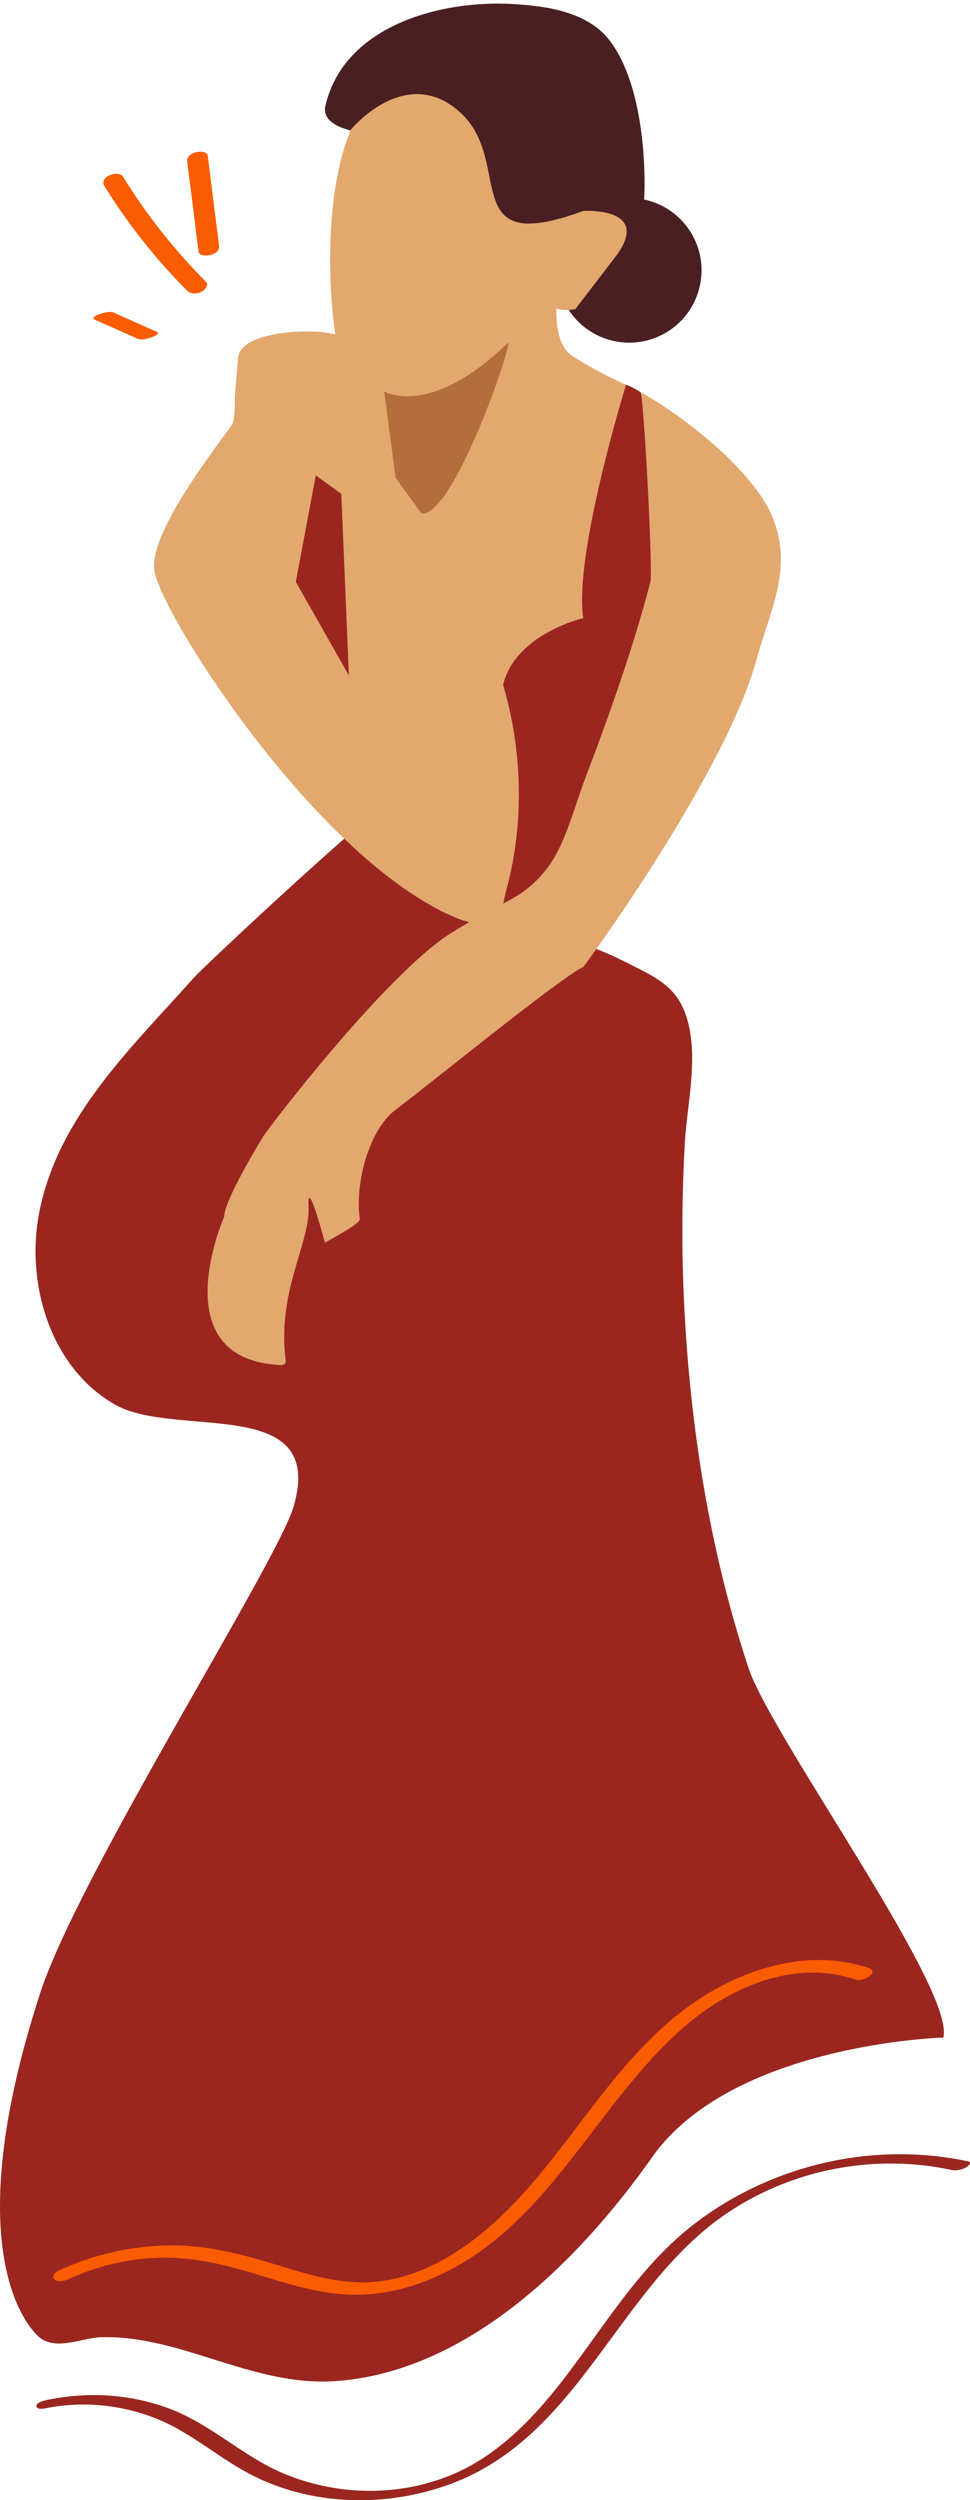<?xml version="1.0" encoding="UTF-8" standalone="no"?><svg xmlns="http://www.w3.org/2000/svg" xmlns:xlink="http://www.w3.org/1999/xlink" fill="#000000" height="352.3" preserveAspectRatio="xMidYMid meet" version="1" viewBox="0.0 -0.5 136.8 352.3" width="136.8" zoomAndPan="magnify"><defs><clipPath id="a"><path d="M 0 53 L 136.809 53 L 136.809 351.82 L 0 351.82 Z M 0 53"/></clipPath></defs><g><g id="change1_1"><path d="M 98.789 39.328 C 97.828 44.883 92.547 48.598 86.996 47.637 C 81.445 46.676 77.727 41.395 78.691 35.848 C 79.168 33.09 80.715 30.781 82.828 29.277 C 80.641 29.715 78.145 30.949 76.777 34.121 C 74.48 39.457 70.559 31.188 65.922 18.238 C 61.898 7 51.238 17.664 50.234 18.043 C 50.234 18.043 45.215 17.344 45.887 14.43 C 48.492 3.133 62.086 -0.496 72.195 0.059 C 77.195 0.332 82.945 1.203 86.012 5.246 C 89.891 10.352 90.898 19.238 90.906 25.34 C 90.906 26.215 90.883 26.961 90.836 27.617 C 96.188 28.742 99.73 33.902 98.789 39.328" fill="#4a1f21"/></g><g id="change2_1"><path d="M 62 56.387 C 60.52 57.652 59.266 57.781 58.34 57.547 C 59.617 57.285 60.836 56.891 62 56.387 Z M 108.891 72.234 C 106.168 65.77 96.32 58.016 90.336 54.766 C 90.777 55.004 92.113 80.035 91.734 81.492 C 89.293 90.84 86.047 99.953 82.617 108.98 C 79.801 116.406 79.121 122.516 71.648 126.48 C 71.418 126.602 71.191 126.723 70.961 126.844 C 71.125 126.125 71.277 125.379 71.465 124.676 C 72.996 118.961 74.598 108.461 70.945 95.984 C 72.719 88.789 82.242 86.605 82.242 86.605 C 80.914 77.461 88.289 53.707 88.289 53.707 C 88.289 53.707 85.406 52.586 80.797 49.723 C 78.949 48.574 78.422 45.844 78.457 42.984 C 79.637 43.375 81.133 43.062 81.133 43.062 C 81.133 43.062 81.133 43.062 86.695 35.824 C 92.258 28.59 82.258 29.223 82.258 29.223 C 64.297 35.84 72.621 22.406 64.945 15.379 C 57.27 8.352 49.531 17.711 49.531 17.711 C 46.438 24.699 45.879 36.82 47.281 46.609 C 46.902 46.551 46.523 46.469 46.148 46.398 C 43.656 45.914 33.895 46.098 33.574 49.953 L 33.121 55.344 C 33.121 55.344 33.195 58.652 32.715 59.332 C 29.953 63.242 20.984 74.711 21.766 79.93 C 22.676 86 45.109 121.41 64.988 129.098 C 65.234 129.191 65.48 129.25 65.727 129.289 C 65.867 129.355 66.004 129.414 66.145 129.48 C 65.309 129.957 64.48 130.445 63.664 130.953 C 54.559 136.652 37.941 158.305 37.062 159.754 C 31.223 169.414 31.645 170.898 31.645 170.898 C 31.645 170.898 22.68 191.133 39.672 191.855 C 39.988 191.871 40.336 191.637 40.297 191.32 C 38.996 181.434 43.77 174.742 43.504 169.469 C 43.281 164.973 45.824 174.598 45.824 174.598 C 45.824 174.598 50.832 171.93 50.742 171.324 C 50.012 166.43 51.957 158.75 55.789 155.875 C 60.539 152.312 79.18 137.137 82.258 135.746 C 82.402 135.684 102.191 108.703 106.656 92.566 C 108.656 85.34 111.93 79.453 108.891 72.234" fill="#e3a86e"/></g><g clip-path="url(#a)" id="change3_1"><path d="M 14.23 328.852 C 25.633 328.516 35.711 335.953 47.602 335.016 C 66.215 333.555 81.781 317.918 91.969 303.484 C 103.289 287.449 133.035 286.625 133.035 286.625 C 134.785 279.855 108.758 244.176 105.566 234.551 C 100.094 218.047 97.336 200.613 96.488 183.27 C 96.121 175.723 96.152 168.156 96.582 160.617 C 96.902 154.961 98.508 148.789 96.945 143.223 C 95.75 138.961 93.066 137.484 89.43 135.672 C 88.98 135.449 86.27 134.031 84.102 133.23 C 82.973 134.816 82.285 135.734 82.258 135.746 C 79.18 137.137 60.539 152.312 55.789 155.875 C 51.957 158.75 50.012 166.43 50.742 171.324 C 50.832 171.93 45.824 174.598 45.824 174.598 C 45.824 174.598 43.281 164.973 43.504 169.469 C 43.77 174.742 38.996 181.434 40.297 191.32 C 40.336 191.637 39.988 191.871 39.672 191.855 C 22.68 191.133 31.645 170.898 31.645 170.898 C 31.645 170.898 31.223 169.414 37.062 159.754 C 37.941 158.305 54.559 136.652 63.664 130.953 C 64.48 130.445 65.309 129.957 66.145 129.48 C 66.004 129.414 65.867 129.355 65.727 129.289 C 65.48 129.25 65.234 129.191 64.988 129.098 C 59.535 126.988 53.891 122.789 48.551 117.684 C 39.246 125.859 28.188 136.32 27.434 137.172 C 18.676 147.004 8.23 156.758 5.559 170.219 C 3.531 180.426 7.168 192.289 16.219 197.43 C 24.777 202.285 45.965 195.914 41.43 211.727 C 39.168 219.613 11.129 263.559 5.66 280.375 C -7.074 319.523 5.66 328.953 5.66 328.953 C 8.062 330.734 11.594 328.93 14.23 328.852 Z M 62 56.387 C 60.836 56.891 59.617 57.285 58.34 57.547 C 59.266 57.781 60.52 57.652 62 56.387 Z M 71.465 124.676 C 71.277 125.379 71.125 126.125 70.961 126.844 C 71.191 126.723 71.418 126.602 71.648 126.48 C 79.121 122.516 79.801 116.406 82.617 108.98 C 86.047 99.953 89.293 90.84 91.734 81.492 C 92.113 80.035 90.777 55.004 90.336 54.766 C 90.336 54.766 90.34 54.766 90.34 54.77 C 89.766 54.383 89.102 54.02 88.289 53.707 C 88.289 53.707 80.914 77.461 82.242 86.605 C 82.242 86.605 72.719 88.789 70.945 95.984 C 74.598 108.461 72.996 118.961 71.465 124.676 Z M 136.539 304.07 C 127.074 302.039 117.043 303.117 108.148 306.918 C 103.703 308.816 99.566 311.348 95.926 314.523 C 92.387 317.609 89.418 321.277 86.621 325.027 C 81.098 332.441 76.035 340.707 68.145 345.879 C 59.867 351.305 49.02 351.848 39.977 348.047 C 34.332 345.676 29.883 341.234 24.152 339.012 C 18.664 336.883 12.582 336.477 6.828 337.648 C 6.465 337.727 5.16 337.98 5.145 338.5 C 5.129 339.039 5.973 338.957 6.332 338.883 C 11.652 337.797 17.16 338.336 22.191 340.379 C 27.191 342.402 31.18 346.176 36.004 348.523 C 44.566 352.688 54.82 352.793 63.676 349.48 C 82.023 342.613 87.266 321.41 102.895 311.129 C 112.047 305.105 123.477 302.98 134.18 305.277 C 134.848 305.422 135.617 305.258 136.215 304.938 C 136.457 304.809 137.219 304.219 136.539 304.07 Z M 49.207 94.688 L 41.719 81.492 L 44.535 66.496 L 48.133 69.086 L 49.207 94.688" fill="#9b2620"/></g><g id="change4_1"><path d="M 71.578 47.836 C 72.754 46.688 64.055 72.355 59.449 71.871 L 55.789 66.809 L 54.18 54.684 C 54.18 54.684 60.684 58.473 71.578 47.836" fill="#b46e3e"/></g><g id="change5_1"><path d="M 19.473 47.258 C 19.691 47.355 19.973 47.332 20.203 47.309 C 20.574 47.27 20.977 47.176 21.328 47.047 C 21.605 46.945 21.922 46.84 22.148 46.641 C 22.23 46.566 22.398 46.387 22.215 46.305 C 20.137 45.379 18.059 44.457 15.984 43.531 C 15.766 43.438 15.484 43.461 15.258 43.48 C 14.883 43.52 14.484 43.613 14.129 43.742 C 13.852 43.844 13.535 43.949 13.312 44.152 C 13.227 44.227 13.062 44.406 13.246 44.488 C 15.32 45.41 17.398 46.336 19.473 47.258 Z M 29.684 35.434 C 30.254 35.281 30.988 34.859 30.902 34.176 C 30.367 29.93 29.832 25.684 29.297 21.438 C 29.211 20.77 28.051 20.84 27.613 20.957 C 27.047 21.109 26.312 21.531 26.398 22.215 C 26.934 26.461 27.469 30.707 28.004 34.953 C 28.09 35.621 29.25 35.551 29.684 35.434 Z M 26.383 40.453 C 26.898 40.969 27.715 40.949 28.348 40.648 C 28.773 40.445 29.559 39.715 29.039 39.195 C 24.594 34.738 20.676 29.781 17.367 24.43 C 16.703 23.355 13.93 24.43 14.707 25.688 C 18.02 31.043 21.938 35.996 26.383 40.453 Z M 120.734 278.473 C 111.902 275.473 102.637 279.617 96.027 285.523 C 83.539 296.676 76.844 314.102 60.5 320.75 C 56.867 322.227 52.953 323.023 49.02 322.84 C 44.523 322.629 40.227 321.207 35.953 319.906 C 31.625 318.59 27.309 317.574 22.762 317.648 C 18.191 317.719 13.699 318.801 9.555 320.711 C 9.098 320.922 8.008 321.148 7.625 320.641 C 7.223 320.105 7.953 319.605 8.379 319.41 C 13.035 317.266 18.074 316.082 23.199 315.922 C 28.43 315.758 33.383 316.926 38.348 318.449 C 42.707 319.781 47.176 321.266 51.797 321.113 C 55.84 320.984 59.746 319.566 63.203 317.523 C 70.73 313.086 76.113 306.133 81.32 299.281 C 86.551 292.398 91.918 285.312 99.383 280.695 C 106.18 276.492 114.691 274.172 122.488 276.816 C 124.129 277.375 121.719 278.805 120.734 278.473" fill="#fa5c02"/></g></g></svg>